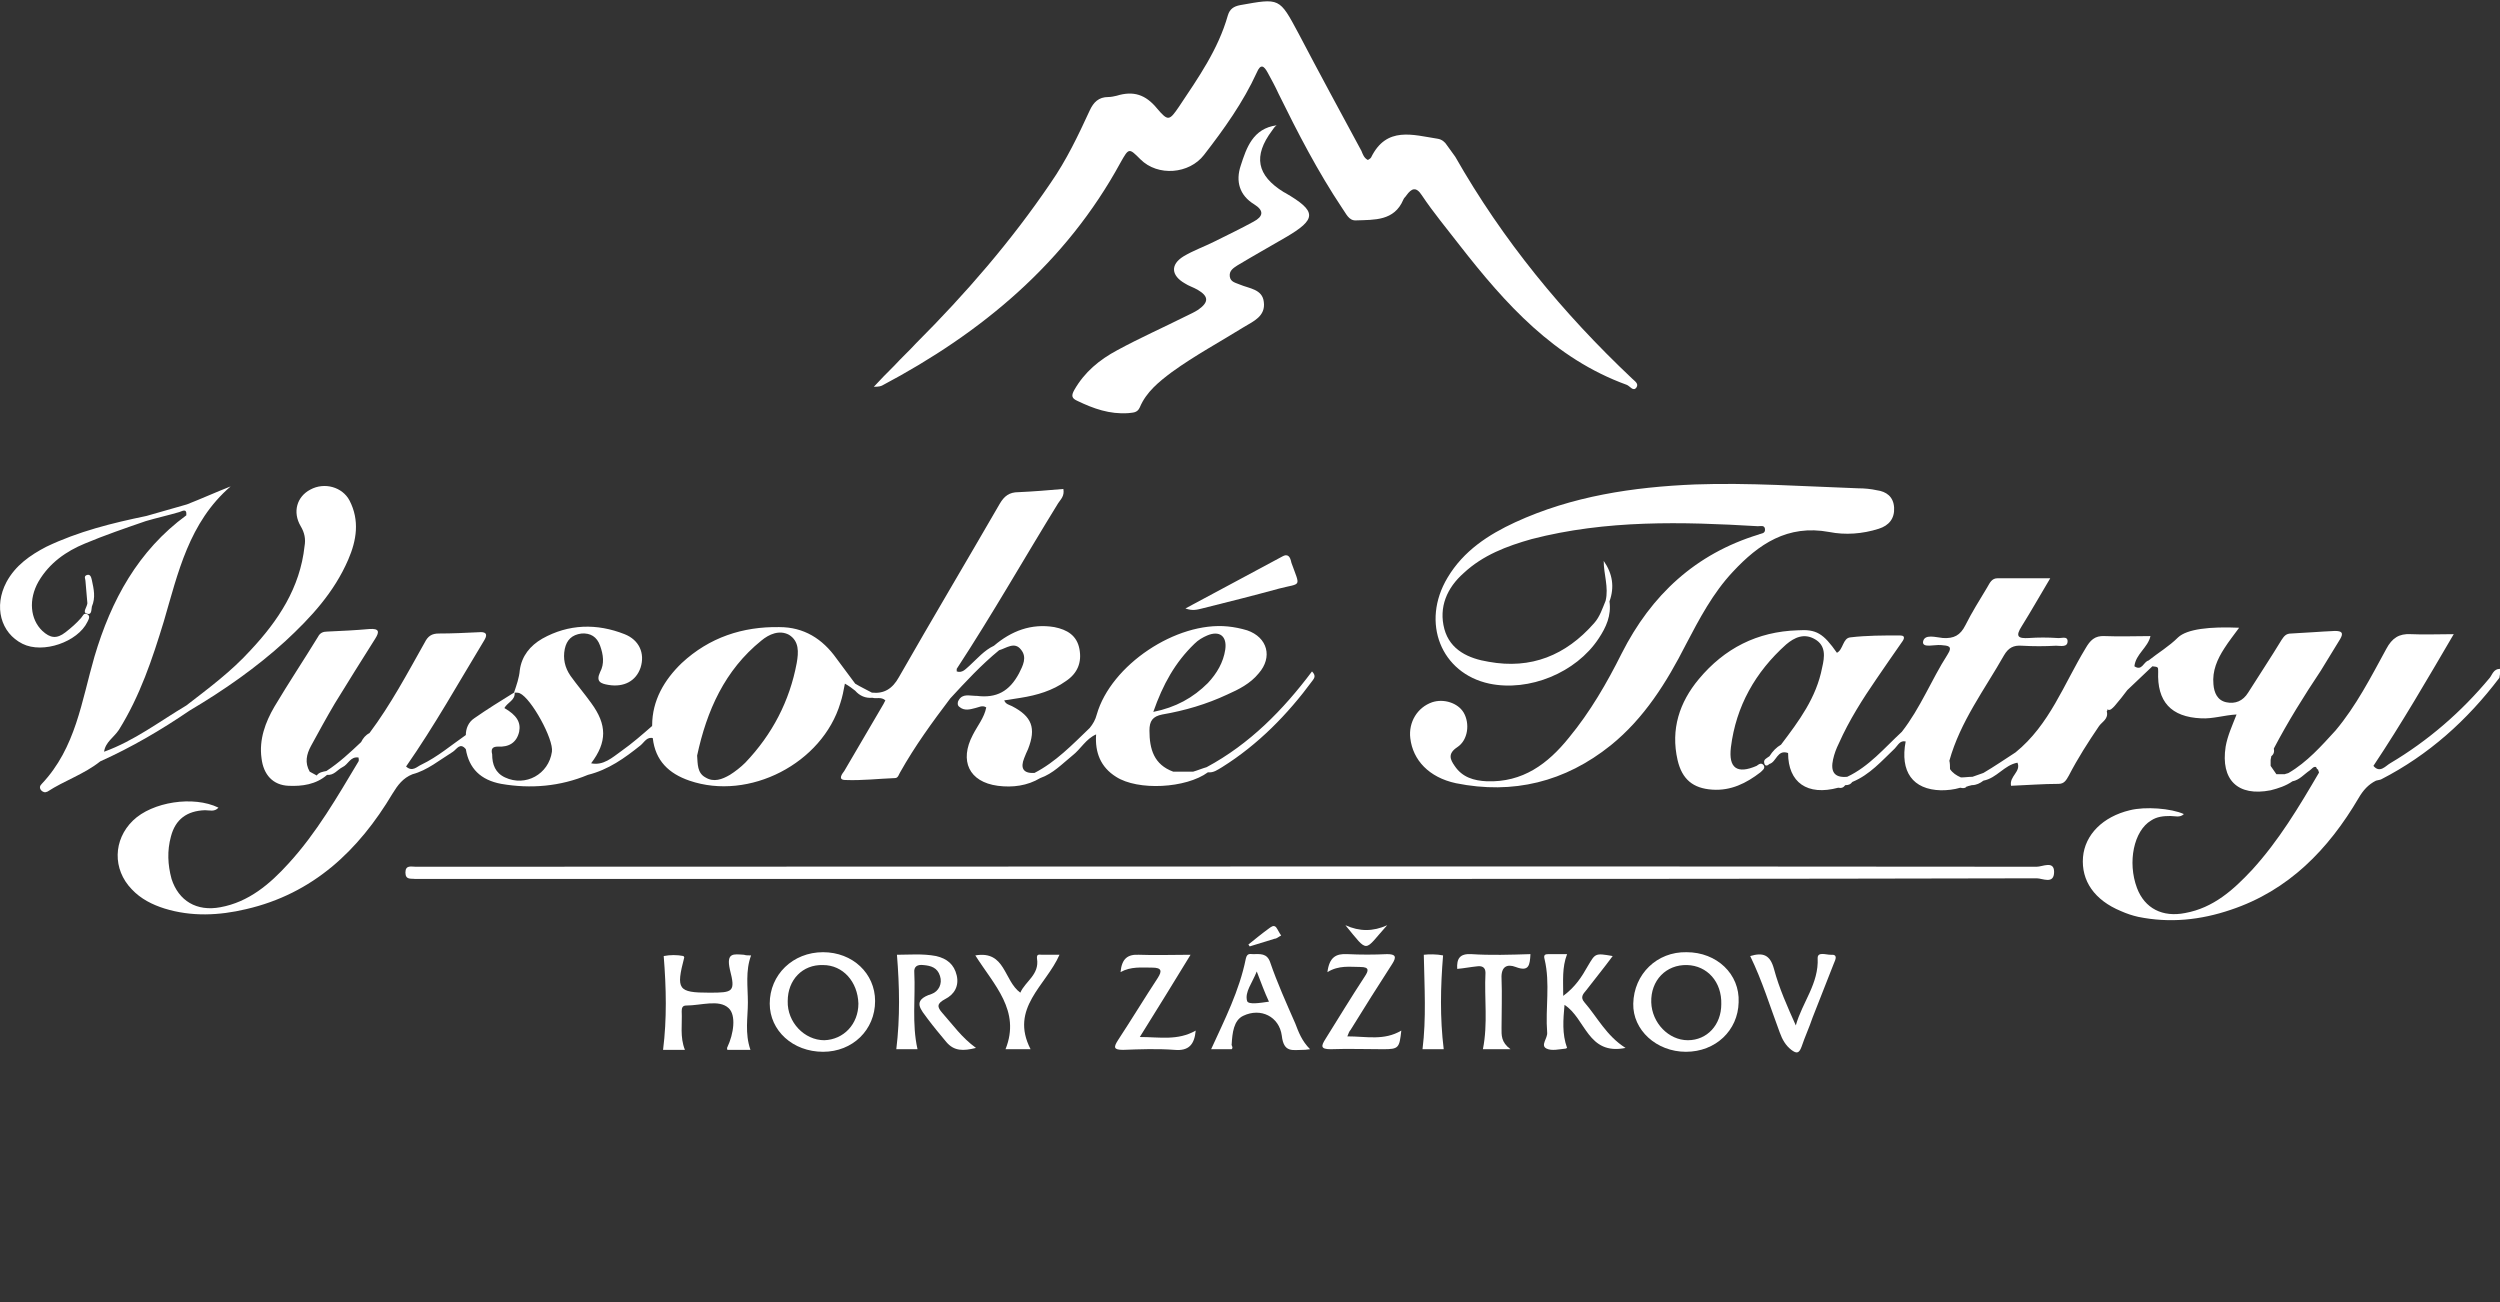 <?xml version="1.0" encoding="utf-8"?>
<!-- Generator: Adobe Illustrator 22.0.1, SVG Export Plug-In . SVG Version: 6.00 Build 0)  -->
<svg version="1.1" id="logo-gastronomy" xmlns="http://www.w3.org/2000/svg" xmlns:xlink="http://www.w3.org/1999/xlink" x="0px"
	 y="0px" width="389.1px" height="202.7px" viewBox="0 0 389.1 202.7" style="enable-background:new 0 0 389.1 202.7;"
	 xml:space="preserve">
<rect x="0" y="0" width="389.1" height="202.7" fill="#333333" stroke="none"/>
<style type="text/css">
	.st0{fill:#FFFFFF;}
</style>
<g>
	<path class="st0" d="M13.5,95.5c0.8,0.3,0.7-0.6,0.8-1.1c0.6-1.4,0.3-2.7,0-4.1c-0.1-0.4-0.2-1-0.8-0.8c-0.5,0.2-0.2,0.6-0.2,0.9
		c0.1,1.2,0.2,2.3,0.3,3.5C13.5,94.6,12.8,95.3,13.5,95.5z"/>
	<path class="st0" d="M137.3,60c15.5-8.2,28.6-19.1,37.1-34.7c1.3-2.3,1.3-2.3,3.1-0.5c2.7,2.7,7.6,2.3,9.9-0.7
		c3.1-4,6.1-8.2,8.2-12.8c0.6-1.4,1.1-1.1,1.7,0c0.6,1.1,1.2,2.2,1.7,3.3c3,6.1,6.1,12.1,9.9,17.8c0.6,0.8,1,2,2.2,1.9
		c2.8-0.1,5.9,0.1,7.3-3.2c0.1-0.3,0.4-0.5,0.5-0.7c0.8-1.1,1.5-1.4,2.4,0c1.8,2.7,3.9,5.2,5.9,7.8c7.1,9.1,14.7,17.6,26,21.7
		c0.5,0.2,1,1.1,1.5,0.4c0.4-0.6-0.3-1-0.7-1.4c-10.8-10.2-20.1-21.5-27.5-34.5c-0.4-0.6-0.9-1.2-1.3-1.8c-0.3-0.5-0.8-0.9-1.4-1
		c-3.9-0.6-8-2-10.4,2.9c-0.1,0.2-0.4,0.3-0.5,0.4c-0.6-0.3-0.8-0.9-1-1.4c-3.3-6.1-6.6-12.2-9.8-18.3c-3-5.6-2.9-5.5-9.1-4.4
		c-1,0.2-1.6,0.6-1.9,1.6c-1.5,5.3-4.6,9.7-7.6,14.2c-1.5,2.2-1.7,2.3-3.4,0.3c-1.8-2.2-3.7-2.8-6.3-2c-0.4,0.1-0.9,0.2-1.3,0.2
		c-1.5,0-2.3,0.8-2.9,2.1c-1.8,3.9-3.6,7.7-6.1,11.3c-6.1,9-13.2,17.2-20.9,24.9c-1.1,1.2-2.3,2.3-3.4,3.5c-1.1,1.1-2.2,2.2-3.2,3.3
		C136.8,60.2,137.1,60.1,137.3,60z"/>
	<path class="st0" d="M225.3,89.9c-4.2,7-1,14.9,6.5,16.5c6.2,1.3,13.5-1.7,17-7c1.2-1.8,2-3.6,1.7-5.8c0.8-2.2,0.5-4.3-0.9-6.3
		c0,2.1,0.8,4.1,0.3,6.2c-0.5,1.2-0.9,2.5-1.8,3.5c-4.4,5-9.8,7.2-16.4,6c-3.1-0.5-6-1.8-6.9-5.1c-0.9-3.4,0.4-6.4,3-8.7
		c3-2.8,6.7-4.2,10.6-5.3c11.6-3,23.4-2.7,35.2-2c0.4,0,1-0.2,1.1,0.4c0.1,0.8-0.6,0.7-1,0.9c-9.8,3-16.7,9.4-21.3,18.5
		c-2.3,4.6-4.9,9.1-8.2,13.1c-3.3,4.1-7.2,7-12.8,6.8c-2-0.1-3.8-0.6-5-2.4c-0.7-1-1.1-1.9,0.4-2.9c1.7-1.1,2-3.7,1-5.4
		c-0.9-1.5-3.1-2.2-4.9-1.6c-2.3,0.8-3.7,3.1-3.4,5.6c0.4,3.4,2.9,6.1,7.1,7c8.9,1.8,17-0.2,24.1-5.9c5.2-4.2,8.7-9.8,11.7-15.7
		c2.1-4,4.2-8,7.3-11.3c4-4.3,8.5-7.4,15-6.2c2.5,0.5,5.2,0.3,7.7-0.5c1.6-0.5,2.5-1.6,2.4-3.3c-0.1-1.7-1.2-2.5-2.7-2.7
		c-0.9-0.2-1.9-0.3-2.9-0.3c-8.5-0.3-17-0.9-25.4-0.6c-9.6,0.4-19.1,1.8-28,5.9C231.7,83.2,227.8,85.7,225.3,89.9z"/>
	<path class="st0" d="M317,134.9c-83.7-0.1-167.3,0-251,0c-0.4,0-0.9,0-1.3,0c-0.7,0-1.6-0.3-1.6,0.9c0,1.2,0.9,0.9,1.5,1
		c0.5,0,1,0,1.6,0c41.7,0,83.5,0,125.2,0c41.9,0,83.7,0,125.6-0.1c0.9,0,2.7,1,2.7-1C319.7,133.9,317.9,134.9,317,134.9z"/>
	<path class="st0" d="M200,30c-0.1,0-0.1-0.1-0.2-0.1c-4.2-2.6-4.8-5.6-1.8-9.6c0.2-0.3,0.4-0.6,0.7-0.8c-3.7,0.5-4.7,3.5-5.6,6.3
		c-0.8,2.4-0.2,4.6,2.1,6c1.6,1,1.4,1.9-0.1,2.7c-2,1.1-4.1,2.1-6.1,3.1c-1.6,0.8-3.3,1.4-4.8,2.3c-2.1,1.3-1.9,3,0.2,4.2
		c0.6,0.4,1.3,0.6,2,1c1.7,1,1.8,1.9,0.1,3.1c-0.6,0.4-1.3,0.7-1.9,1c-3.6,1.8-7.2,3.4-10.7,5.3c-2.8,1.5-5.1,3.4-6.7,6.2
		c-0.5,0.9-0.4,1.3,0.5,1.7c2.5,1.2,5,2.1,7.9,1.9c0.7-0.1,1.4,0,1.8-0.9c1-2.4,3-4,5-5.5c3.6-2.6,7.5-4.7,11.2-7
		c1.5-0.9,3.4-1.7,3.1-3.9c-0.2-2-2.3-2.1-3.7-2.7c-0.7-0.3-1.5-0.4-1.6-1.3c-0.1-0.9,0.6-1.3,1.2-1.7c2.5-1.5,5-2.9,7.4-4.3
		C205,34.1,205,32.9,200,30z"/>
	<path class="st0" d="M107.3,121.5c9.3,3.2,20.7-2.7,23.5-12.1c0.3-0.9,0.5-1.9,0.7-3c0.7,0.4,1.1,0.7,1.6,1.1
		c0.7,0.8,1.6,1.2,2.7,1.1c0.6,0.2,1.3-0.2,2,0.4c-0.2,0.4-0.4,0.8-0.6,1.1c-1.9,3.3-3.9,6.6-5.8,9.9c-0.3,0.4-1.1,1.4,0.2,1.4
		c2.6,0.1,5.1-0.2,7.7-0.3c0.5,0,0.6-0.6,0.8-0.9c2.3-4.1,5-7.8,7.8-11.5c2.4-2.6,4.8-5.2,7.6-7.5c1.1-0.3,2.4-1.4,3.4-0.1
		c1,1.2,0.3,2.5-0.3,3.7c-1.5,2.8-3.5,3.9-6.6,3.5c-0.1,0-0.1,0-0.2,0c-0.9,0-2-0.4-2.6,0.7c-0.2,0.3-0.2,0.8,0.1,1
		c0.8,0.7,1.7,0.4,2.5,0.2c0.5-0.1,1.1-0.5,1.7-0.1c-0.3,1.6-1.4,2.9-2.1,4.3c-2.1,4-0.6,7.3,3.9,7.9c2.3,0.3,4.6,0,6.6-1.2
		c2-0.7,3.4-2.2,5-3.5c1.3-1,2.1-2.6,3.7-3.3c-0.2,2.8,0.7,5.1,3.1,6.6c3.4,2.2,10.9,1.8,14.3-0.7c0.9,0.1,1.5-0.4,2.2-0.8
		c5.6-3.5,10.2-8.2,14.1-13.5c0.2-0.3,0.6-0.7-0.1-1.4c-4.5,6-9.7,11.3-16.4,14.9c-0.7,0.2-1.4,0.5-2.1,0.7c-1,0-2.1,0-3.1,0
		c-3-1.1-3.7-3.5-3.7-6.4c0-1.5,0.5-2.2,2-2.5c3.5-0.6,6.9-1.6,10.1-3.1c1.8-0.8,3.6-1.7,4.9-3.3c2.2-2.5,1.4-5.6-1.8-6.7
		c-1-0.3-2-0.5-3-0.6c-8-0.8-18.2,6-20.4,13.7c-0.2,0.8-0.6,1.5-1.1,2.1c-2.7,2.6-5.3,5.3-8.6,7c-1.8,0.1-2.2-0.8-1.6-2.3
		c0.2-0.5,0.4-1,0.6-1.4c1.3-3.3,0.6-5.1-2.5-6.7c-0.4-0.2-1-0.3-1.2-0.9c0.9-0.1,1.8-0.3,2.6-0.4c2.5-0.4,4.9-1.1,7-2.6
		c1.8-1.2,2.5-2.9,2.1-5c-0.4-2.1-1.9-3-3.9-3.4c-3.6-0.6-6.7,0.6-9.4,2.9c-1.5,0.7-2.6,2-3.8,3.1c-0.6,0.5-1.1,1.2-2,0.9
		c0-0.1,0-0.3,0-0.4c5.5-8.4,10.5-17.2,15.8-25.8c0.4-0.6,1-1.1,0.8-2.2c-2.3,0.2-4.7,0.4-7,0.5c-1.4,0-2.2,0.6-2.9,1.8
		c-5.2,9-10.5,17.9-15.7,27c-1,1.8-2.3,2.6-4.2,2.4c-0.9-0.5-1.8-0.9-2.6-1.4c-1-1.3-1.9-2.6-2.9-3.9c-2.2-3.1-5.1-4.9-8.9-4.9
		c-5.7-0.1-10.9,1.6-15.2,5.6c-2.7,2.6-4.6,5.8-4.6,9.7c0,0.7,0.1,1.3,0.1,2C102,118.4,104.1,120.4,107.3,121.5z M185.9,100.2
		c0.6-0.6,1.3-1,2-1.3c1.9-0.8,3.1,0.1,2.8,2.2c-0.3,2-1.3,3.7-2.7,5.2c-2.3,2.3-5,3.8-8.5,4.5C181,106.5,182.9,103.1,185.9,100.2z
		 M118.5,99.7c1.2-1,2.8-1.7,4.3-0.9c1.6,1,1.5,2.7,1.2,4.4c-1.1,5.9-3.8,11.1-8,15.5c-0.7,0.7-1.6,1.4-2.4,1.9
		c-1.2,0.7-2.5,1.2-3.8,0.4c-1.3-0.7-1.2-2.1-1.3-3.4C110,110.6,112.8,104.3,118.5,99.7z"/>
	<path class="st0" d="M44.4,99.8c4-3.7,7.6-7.6,9.8-12.7c1.3-3,1.8-6.1,0.2-9.2c-1.1-2.1-3.9-2.9-6.1-1.7c-2.1,1.1-2.8,3.5-1.5,5.7
		c0.6,1,0.8,2,0.6,3.1c-0.7,6.5-4.1,11.6-8.4,16.2c-3,3.3-6.5,5.9-10,8.6c-4.2,2.5-8.1,5.5-12.8,7.2c0.2-1.5,1.5-2.2,2.3-3.4
		c3.3-5.3,5.2-11,7-16.9c2.2-7.5,3.9-15.4,10.4-21c-2.3,0.9-4.5,1.9-6.8,2.8c-2.1,0.6-4.2,1.2-6.3,1.8c-5.3,1.1-10.6,2.4-15.6,4.8
		c-2.5,1.3-4.8,2.9-6.2,5.5c-2,3.8-0.9,7.9,2.5,9.6c3.2,1.6,8.6-0.3,10.1-3.4c0.2-0.4,0.5-0.9,0-1.2c-0.6-0.3-0.7,0.3-1,0.6
		c-0.7,0.8-1.5,1.5-2.4,2.2c-1.4,1.1-2.4,0.9-3.6-0.2c-1.9-1.8-2.2-4.9-0.6-7.7c1.7-2.9,4.3-4.7,7.2-5.9c3.1-1.3,6.3-2.4,9.5-3.5
		c1.7-0.5,3.5-0.9,5.2-1.4c0.4-0.1,1.2-0.7,1.1,0.5c-7.5,5.5-11.7,13.2-14.3,22c-2,6.9-2.9,14.2-8.2,19.8c-0.3,0.3-0.4,0.6-0.1,1
		c0.3,0.3,0.6,0.4,1,0.2c2.6-1.7,5.7-2.7,8.2-4.7c4.9-2.2,9.5-4.9,13.9-7.9C34.9,107.4,39.9,103.9,44.4,99.8z"/>
	<path class="st0" d="M116.4,156c0-2.4-0.4-4.9,0.5-7.3c-0.5,0-0.8,0-1.1-0.1c-1.6-0.1-2.8-0.4-2.2,2.3c0.9,3.5,0.5,3.6-3.2,3.6
		c-4.9,0-5.2-0.5-3.9-5.5c0,0-0.1-0.1-0.1-0.2c-1-0.2-2.1-0.2-3.1,0c0.4,5,0.5,9.8-0.1,14.6c1.1,0,2.2,0,3.4,0c-0.8-2-0.4-4-0.5-6
		c0-0.5,0.1-0.9,0.7-0.9c2.3,0,5.1-1,6.6,0.4c1.2,1.1,0.8,4-0.2,6.1c-0.1,0.1,0,0.3,0,0.4c1.2,0,2.4,0,3.6,0
		C115.9,160.8,116.4,158.4,116.4,156z"/>
	<path class="st0" d="M262.5,148.2c-4.6-0.1-8.2,3.4-8.3,8c-0.1,4.1,3.6,7.5,8.2,7.5c4.6,0,8.1-3.3,8.2-7.7
		C270.8,151.6,267.2,148.2,262.5,148.2z M262.7,161.9c-3,0-5.6-2.7-5.7-5.9c-0.1-3.4,2.3-5.9,5.6-5.8c3.1,0.1,5.4,2.6,5.3,6.1
		C267.9,159.5,265.7,161.9,262.7,161.9z"/>
	<path class="st0" d="M128.1,148.2c-4.7,0-8.3,3.5-8.3,8c0,4.2,3.6,7.5,8.3,7.5c4.6,0,8.1-3.4,8.1-7.9
		C136.2,151.5,132.7,148.2,128.1,148.2z M128.3,161.9c-3.1,0-5.8-2.8-5.7-6.1c0-3.3,2.3-5.7,5.5-5.6c3.1,0,5.4,2.6,5.5,6
		C133.6,159.4,131.3,161.8,128.3,161.9z"/>
	<path class="st0" d="M246.6,156c-0.7-0.8-0.2-1.3,0.3-1.9c1.3-1.7,2.7-3.4,4.1-5.3c-2.8-0.5-2.7-0.4-3.9,1.6
		c-0.9,1.6-1.9,3.2-3.8,4.6c0-2.4-0.2-4.4,0.6-6.5c-1.1,0-2,0-2.9,0c-0.5,0-0.8,0.1-0.6,0.8c0.9,3.8,0.1,7.6,0.4,11.4
		c0.1,0.9-1.1,2-0.1,2.5c0.8,0.4,2,0.1,3,0c0.1,0,0.1-0.1,0.2-0.1c-0.8-2.2-0.6-4.4-0.4-6.7c3.3,2.1,3.6,7.9,9.5,6.7
		C250,161.2,248.6,158.3,246.6,156z"/>
	<path class="st0" d="M146.7,157.7c-0.9-1-0.9-1.5,0.4-2.2c1.4-0.7,2.2-2,1.8-3.7c-0.4-1.7-1.5-2.6-3.2-3c-2.1-0.4-4.2-0.2-6.1-0.2
		c0.4,4.9,0.5,9.8-0.1,14.7c1,0,2.2,0,3.3,0c-0.9-4-0.3-8-0.5-11.9c-0.1-1,0.5-1.3,1.4-1.2c1.2,0.1,2.2,0.4,2.6,1.7
		c0.4,1.2-0.2,2.4-1.3,2.8c-3.2,1-1.6,2.5-0.6,3.9c0.9,1.2,1.9,2.4,2.9,3.6c1.2,1.4,2.6,1.4,4.6,0.9
		C149.7,161.5,148.3,159.5,146.7,157.7z"/>
	<path class="st0" d="M209.7,161.3c0.2-0.5,0.3-0.8,0.5-1c2.1-3.4,4.3-6.9,6.5-10.3c0.7-1.1,0.5-1.5-0.8-1.5c-2.1,0.1-4.1,0.1-6.2,0
		c-1.8-0.1-2.8,0.5-3.1,2.8c1.8-1.1,3.5-0.8,5.1-0.8c1.5,0,1.3,0.6,0.7,1.5c-2.1,3.2-4.1,6.5-6.1,9.7c-0.7,1.1-0.8,1.6,0.8,1.6
		c2.7-0.1,5.5,0,8.2,0c2.4,0,2.5-0.2,2.8-2.9C215.4,162,212.7,161.3,209.7,161.3z"/>
	<path class="st0" d="M177.4,161.4c2.7-4.3,5.2-8.4,7.9-12.8c-3,0-5.5,0.1-8,0c-1.8-0.1-2.7,0.6-2.9,2.7c1.6-0.9,3.3-0.7,4.9-0.7
		c1.5,0,1.6,0.5,0.9,1.6c-2.1,3.2-4.1,6.5-6.2,9.7c-0.7,1.1-0.7,1.5,0.8,1.5c2.7-0.1,5.3-0.2,8,0c2.2,0.2,3.1-0.8,3.3-3
		C183.3,162,180.5,161.4,177.4,161.4z"/>
	<path class="st0" d="M197.7,149.8c-0.5-1.5-1.6-1.3-2.7-1.3c-0.4,0-0.9-0.2-1.1,0.7c-1,5-3.3,9.5-5.4,14.1c1.1,0,2.2,0,3.2,0
		c0.3-0.3-0.1-0.6,0-0.8c0.1-1.7,0.3-3.7,1.8-4.4c2.7-1.3,5.6,0.1,6,3.1c0.3,2.7,1.7,2.2,3.3,2.2c0.2,0,0.4,0,1.1-0.1
		c-1.3-1.3-1.8-2.7-2.3-4C200.2,156.1,198.8,153,197.7,149.8z M194.1,155.8c-0.4-1.4,0.8-2.8,1.5-4.6c0.7,1.8,1.2,3.2,1.9,4.7
		C196.1,156.1,194.3,156.4,194.1,155.8z"/>
	<path class="st0" d="M284.9,148.6c-0.7,0-2-0.5-2,0.5c0.2,4-2.4,6.9-3.4,10.5c-1.3-2.9-2.6-5.8-3.4-8.8c-0.6-2.2-1.7-2.6-3.7-2
		c1.9,3.9,3.1,7.9,4.6,11.9c0.4,1.1,0.9,2,1.8,2.7c0.8,0.6,1.2,0.6,1.6-0.5c0.5-1.5,1.2-3,1.7-4.5c1.1-2.8,2.2-5.6,3.3-8.4
		C285.7,149.3,286.1,148.5,284.9,148.6z"/>
	<path class="st0" d="M162.2,148.6c-0.4,0-0.9-0.2-0.8,0.6c0.4,2.5-1.8,3.5-2.6,5.3c-2.6-1.9-2.3-6.6-7-5.8
		c2.9,4.6,7.1,8.6,4.7,14.6c1.4,0,2.6,0,3.9,0c-3.3-6.4,2.4-9.9,4.5-14.7C163.8,148.6,163,148.6,162.2,148.6z"/>
	<path class="st0" d="M229,148.5c-1.8-0.1-2.3,0.7-2.2,2.3c1.1-0.1,2.1-0.3,3.1-0.4c0.7-0.1,1.3,0.1,1.3,1c-0.2,4,0.4,7.9-0.4,11.9
		c1.2,0,2.3,0,4.3,0c-1.5-1.1-1.4-2.2-1.4-3.3c0-2.6,0.1-5.2,0-7.7c-0.1-1.9,0.9-2.3,2.2-1.8c2.1,0.8,2.2-0.3,2.3-2
		C235,148.6,232,148.7,229,148.5z"/>
	<path class="st0" d="M199.6,86.6c-5,2.7-9.9,5.3-15.1,8.1c1.1,0.4,1.8,0.2,2.6,0c4-1,8-2,12-3.1c3.5-0.9,3.3-0.1,1.9-4
		c0-0.1-0.1-0.3-0.1-0.4C200.7,86.5,200.3,86.2,199.6,86.6z"/>
	<path class="st0" d="M224.6,148.7c-1-0.2-2.2-0.2-3-0.1c0.1,5.1,0.4,9.9-0.2,14.7c1.1,0,2.3,0,3.3,0
		C224.1,158.4,224.2,153.6,224.6,148.7z"/>
	<path class="st0" d="M389.1,104.1c-1,0-1.2,0.9-1.6,1.4c-4.4,5.3-9.6,9.8-15.5,13.3c-0.7,0.4-1.6,1.6-2.6,0.4
		c4.4-6.6,8.4-13.5,12.5-20.5c-2.5,0-4.6,0.1-6.7,0c-1.8-0.1-2.9,0.6-3.8,2.3c-2.4,4.4-4.7,8.9-7.9,12.7c-2.2,2.4-4.4,4.9-7.3,6.6
		c-0.2,0.1-0.4,0.1-0.6,0.2c-0.4,0-0.9,0-1.3,0c-0.3-0.4-0.6-0.9-0.9-1.3l0,0c0-0.3,0-0.6,0-0.9c0-0.2,0.1-0.4,0.1-0.6
		c0.4-0.3,0.5-0.7,0.4-1.2c2.2-4.2,4.7-8.2,7.3-12.1c1-1.6,2-3.3,3-4.9c0.6-1,0.3-1.3-0.8-1.3c-2.3,0.1-4.6,0.3-6.8,0.4
		c-0.8,0-1.1,0.4-1.5,1c-1.7,2.8-3.5,5.5-5.2,8.2c-0.8,1.3-2,1.8-3.4,1.5c-1.4-0.3-1.9-1.5-2-2.8c-0.2-2.1,0.6-3.9,1.7-5.6
		c0.7-1.1,1.5-2.1,2.3-3.2c-4.6-0.2-8.1,0.2-9.5,1.5c-1.4,1.4-3.1,2.4-4.6,3.6c-0.8,0.2-1,1.7-2.2,0.9c0,0,0,0,0,0c0,0,0,0,0,0
		c0.2-1.9,2.1-2.9,2.5-4.7c-2.4,0-4.7,0.1-7.1,0c-1.6-0.1-2.3,0.7-3,1.9c-3.4,5.6-5.6,11.9-10.9,16.2h0c-1.7,1.1-3.3,2.2-5,3.2
		c0,0,0,0,0,0c-0.6,0.2-1.1,0.4-1.7,0.6c-0.6,0-1.2,0.1-1.8,0.1c-0.7-0.3-1.3-0.7-1.7-1.3l0,0c0-0.4,0-0.9-0.1-1.3l0,0
		c1.7-6.1,5.5-11.1,8.5-16.4c0.7-1.2,1.5-1.6,2.8-1.5c1.8,0.1,3.5,0.1,5.3,0c0.7,0,1.8,0.3,1.8-0.7c0-0.9-1.1-0.4-1.6-0.5
		c-1.5-0.1-3-0.1-4.4,0c-1.7,0.1-2.2-0.2-1.1-1.9c1.5-2.4,2.9-4.9,4.4-7.4c-2.9,0-5.6,0-8.2,0c-0.9,0-1.2,0.7-1.6,1.4
		c-1.2,2-2.4,3.9-3.4,5.9c-0.8,1.6-1.8,2.1-3.5,2c-1.1-0.1-2.9-0.7-3.1,0.6c-0.1,1,1.8,0.4,2.8,0.5c1.1,0.1,1.9,0.1,1,1.5
		c-2.5,3.9-4.2,8.3-7.1,12c-2.7,2.5-5.1,5.4-8.5,7c-2.1,0.2-2.6-0.9-2.2-2.7c0.2-0.9,0.5-1.7,0.9-2.5c1.6-3.6,3.7-6.9,5.9-10.1
		c1.2-1.8,2.5-3.6,3.8-5.5c0.3-0.4,0.9-1.2-0.2-1.2c-2.6,0-5.2,0-7.7,0.3c-1.2,0.1-1.1,1.9-2.1,2.4c-2.1-3-3.2-3.7-6.1-3.5
		c-6.3,0.2-11.4,2.8-15.4,7.6c-3,3.6-4.4,7.8-3.3,12.6c0.7,3,2.4,4.4,5.4,4.6c2.9,0.2,5.3-1,7.5-2.7c0.3-0.3,0.8-0.6,0.5-1.1
		c-0.4-0.5-0.8-0.1-1.1,0.1c-3,1.3-4.4,0.4-4-2.9c0.8-6.4,3.8-11.7,8.6-16c1.3-1.1,2.8-1.8,4.5-0.8c1.7,1,1.5,2.7,1.1,4.4
		c-0.9,4.7-3.6,8.3-6.4,12c-0.7,0.4-1.3,1-1.8,1.8c-0.4,0.3-1,0.5-0.8,1.1c0.1,0.5,0.5,0.4,0.8,0.1c1.1-0.3,1.2-2.3,2.9-1.7
		c0,4.6,3,6.7,7.8,5.4c0.5,0.1,0.8,0,1.1-0.4c0.5,0,0.8-0.1,1.1-0.5c2.7-1.1,4.6-3.3,6.6-5.2c0.5-0.5,0.8-1.3,1.7-1.1
		c-0.9,4.7,1.1,7.5,5.5,7.6c1,0,2-0.1,3-0.4c0.4,0.1,0.8,0.1,1-0.2c0,0,0.1,0,0.1,0c0.2-0.1,0.4-0.1,0.7-0.2c0.7,0,1.3-0.3,1.8-0.7
		c2.1-0.4,3.2-2.4,5.3-2.8c0,0,0,0,0,0c0,0,0,0,0,0c0.6,1.4-1.3,2.1-1,3.6c2.5-0.1,5-0.3,7.4-0.3c0.9,0,1.2-0.6,1.6-1.3
		c1.4-2.7,3-5.2,4.7-7.7c0.5-0.7,1.5-1.1,1.2-2.3c0,0,0,0,0,0c0.1-0.1,0.1-0.2,0.1-0.3c0.4,0.3,0.8-0.2,1.1-0.5
		c0.7-0.8,1.4-1.7,2-2.5c1.3-1.2,2.6-2.5,3.9-3.7c0.9,0.1,0.9,0.1,0.9,0.8c-0.2,4.7,2,7.1,6.7,7.3c1.8,0.1,3.6-0.5,5.5-0.6
		c-0.7,1.8-1.4,3.3-1.7,5c-0.8,5.2,1.9,7.8,7,6.8c1.2-0.3,2.4-0.7,3.4-1.4c1.1-0.2,1.8-1.1,2.7-1.7c0.3-0.2,0.6-0.7,1-0.5
		c0,0.1,0.1,0.3,0.3,0.4c0,0,0,0,0,0c0,0.2,0.2,0.4,0.1,0.5c-3.1,5.3-6.2,10.5-10.4,15.1c-2.9,3.1-6,5.9-10.4,6.7
		c-3.5,0.7-6.3-0.7-7.5-3.9c-1.5-4-0.5-8.9,2.2-10.5c0.9-0.6,1.9-0.7,3-0.7c0.7,0,1.5,0.3,2.1-0.3c-2-0.9-6-1.2-8.4-0.6
		c-4.2,1-7,3.8-7.3,7.3c-0.3,3.7,1.8,6.7,5.9,8.4c0.9,0.4,1.8,0.7,2.7,0.9c4.9,1,9.7,0.5,14.4-1.1c9-3,15.2-9.4,19.9-17.4
		c0.7-1.2,1.5-2.1,2.7-2.7c0.3-0.1,0.6-0.1,0.8-0.2c7.4-3.8,13.4-9.2,18.4-15.8C389.2,104.6,389.1,104.3,389.1,104.1z M327.7,109.4
		C327.7,109.4,327.8,109.4,327.7,109.4C327.8,109.4,327.8,109.4,327.7,109.4C327.8,109.4,327.7,109.4,327.7,109.4z M329.1,107
		c-0.1,0.1-0.1,0.1-0.2,0.2C329,107.1,329,107.1,329.1,107c0,0,0.1,0.1,0.1,0.1C329.2,107.1,329.1,107,329.1,107z M331.2,104.2
		c0,0-0.1,0.1-0.1,0.1C331.1,104.3,331.2,104.3,331.2,104.2c0-0.1,0-0.1,0-0.2C331.2,104.1,331.2,104.2,331.2,104.2z M361.6,118.9
		L361.6,118.9c0.1-0.1,0.2-0.3,0.3-0.4C361.7,118.6,361.7,118.7,361.6,118.9z"/>
	<path class="st0" d="M70.5,117c0.6-0.4,1.1-1.5,2-0.4c0.5,3,2.3,4.8,5.5,5.4c4.6,0.8,9.2,0.4,13.5-1.4c3.2-0.8,5.7-2.6,8.2-4.6
		c0.6-0.5,1-1.4,2-1.1c0-0.7-0.1-1.3-0.1-2c-1.6,1.4-3.2,2.8-4.9,4c-1.4,1-2.8,2.3-4.7,1.9c2.5-3.3,2.5-6,0-9.4
		c-1-1.4-2.2-2.8-3.2-4.2c-0.9-1.3-1.2-2.7-0.9-4.2c0.3-1.4,1.1-2.2,2.6-2.4c1.4-0.1,2.4,0.5,2.9,1.9c0.5,1.4,0.7,2.8,0,4.1
		c-0.7,1.5,0.1,1.8,1.3,2c2.4,0.4,4.3-0.6,5-2.7c0.7-2.2-0.2-4.3-2.5-5.2c-4.3-1.7-8.7-1.6-12.8,0.7c-1.9,1.1-3.2,2.7-3.5,4.9
		c-0.1,1.2-0.5,2.3-0.9,3.5c-2.1,1.3-4.2,2.6-6.2,4c-0.9,0.6-1.3,1.6-1.3,2.6c-2.3,1.6-4.4,3.4-6.9,4.6c-0.7,0.3-1.4,1.2-2.4,0.3
		c4.4-6.3,8.2-13.1,12.2-19.7c0.6-1,0.1-1.3-0.9-1.2c-2.1,0.1-4.1,0.2-6.2,0.2c-1.1,0-1.7,0.4-2.2,1.4c-2.7,4.8-5.3,9.7-8.6,14.1
		c0,0,0,0,0,0c-0.6,0.3-1,0.8-1.3,1.4c-1.7,1.6-3.4,3.2-5.4,4.5c-0.5,0.1-1.2,0.2-1.5,0.7c-0.4-0.2-0.7-0.4-1.1-0.6
		c-0.8-1.4-0.5-2.7,0.2-4c1.2-2.2,2.4-4.4,3.7-6.6c2.1-3.4,4.2-6.8,6.3-10.1c0.7-1.1,0.6-1.6-0.9-1.5c-2.2,0.2-4.4,0.3-6.6,0.4
		c-0.6,0-1.1,0.2-1.4,0.8c-2.2,3.6-4.6,7.2-6.8,10.9c-1.4,2.4-2.4,5.1-2,8c0.3,2.6,1.8,4.2,4.2,4.3c2.1,0.1,4.3-0.2,6-1.7
		c1.1,0.1,1.6-0.8,2.4-1.2c0.9-0.4,1.2-1.7,2.5-1.5c0,0,0,0,0,0c0,0,0,0,0,0c0,0.2,0.1,0.4,0,0.6c-3.3,5.5-6.5,11.1-10.9,15.9
		c-2.9,3.2-6.2,6-10.6,6.8c-3.7,0.7-6.5-1-7.6-4.4c-0.6-2.2-0.7-4.4-0.1-6.6c0.7-2.7,2.5-4,5.3-4.1c0.7,0,1.5,0.3,2.1-0.4
		c-3.9-1.9-10.3-0.9-13.3,2c-3.1,3-3.2,7.6-0.2,10.7c1.4,1.5,3.2,2.4,5.1,3c4.2,1.3,8.5,1.1,12.7,0.1c10.4-2.4,17.5-9.1,22.8-18
		c0.8-1.3,1.6-2.4,3.1-3C66.5,119.9,68.4,118.3,70.5,117z M77.5,116.2c1.7,0.1,2.9-0.6,3.3-2.3c0.3-1.5-0.4-2.6-2.3-3.7
		c0.5-0.9,1.7-1.2,1.6-2.4c0.3,0,0.6,0,0.8,0.1c1.8,0.8,5.3,7.2,5,9.1c-0.5,3.5-4.1,5.5-7.3,4c-1.5-0.7-2-2-2-3.6
		C76.4,116.6,76.6,116.2,77.5,116.2z"/>
	<path class="st0" d="M215.9,144c-2.2,1-4.3,1-6.5,0C213.1,148.5,212.2,148.1,215.9,144z"/>
	<path class="st0" d="M199.4,145.6c-0.3-0.4-0.5-0.9-0.8-1.3c-0.4-0.4-0.8,0-1.1,0.2c-1.1,0.8-2.2,1.7-3.2,2.5
		c0.1,0.1,0.1,0.2,0.2,0.3c1.3-0.4,2.6-0.8,3.9-1.2C198.7,146.1,199,145.8,199.4,145.6z"/>
</g>
</svg>
